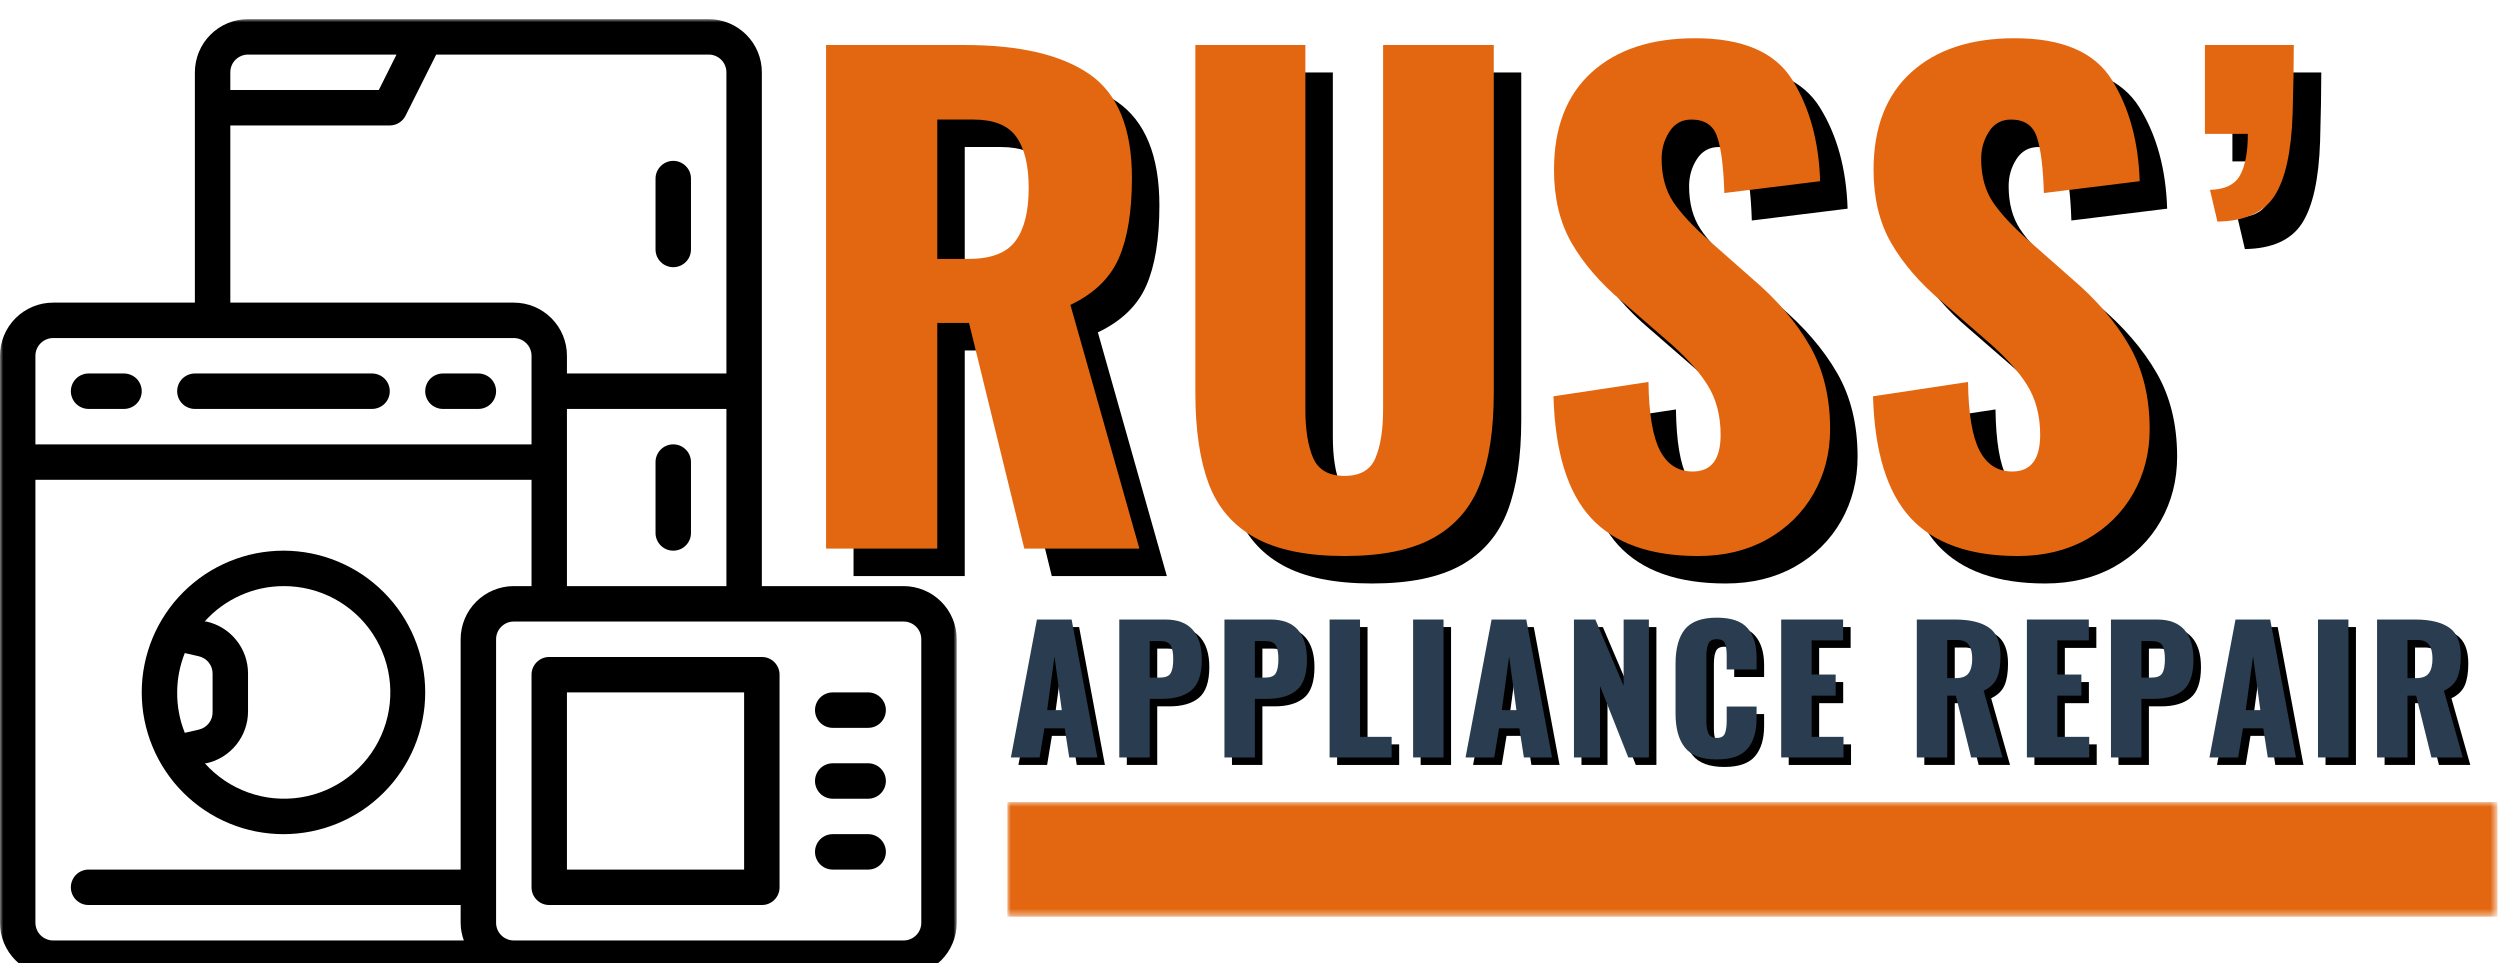 <?xml version="1.0" encoding="UTF-8"?>
<svg xmlns="http://www.w3.org/2000/svg" width="392" height="151" viewBox="0 0 392 151" fill="none">
  <g filter="url(#filter0_i_202001_394)">
    <path d="M105.568 38.896C105.938 38.896 106.292 38.823 106.63 38.682C106.969 38.542 107.271 38.344 107.531 38.083C107.792 37.823 107.995 37.521 108.136 37.182C108.276 36.839 108.344 36.484 108.344 36.115V25.005C108.344 24.635 108.276 24.281 108.136 23.943C107.995 23.599 107.792 23.302 107.531 23.042C107.271 22.781 106.969 22.578 106.63 22.438C106.292 22.297 105.938 22.224 105.568 22.224C105.198 22.224 104.844 22.297 104.505 22.438C104.162 22.578 103.865 22.781 103.604 23.042C103.344 23.302 103.141 23.599 103 23.943C102.86 24.281 102.787 24.635 102.787 25.005V36.115C102.787 36.484 102.86 36.839 103 37.182C103.141 37.521 103.344 37.823 103.604 38.083C103.865 38.344 104.162 38.542 104.505 38.682C104.844 38.823 105.198 38.896 105.568 38.896Z" fill="black"></path>
    <path d="M105.568 66.677C105.198 66.677 104.844 66.745 104.505 66.885C104.162 67.026 103.865 67.229 103.604 67.49C103.344 67.75 103.141 68.052 103 68.391C102.86 68.729 102.787 69.083 102.787 69.453V80.568C102.787 80.938 102.86 81.292 103 81.63C103.141 81.969 103.344 82.271 103.604 82.531C103.865 82.792 104.162 82.995 104.505 83.135C104.844 83.276 105.198 83.344 105.568 83.344C105.938 83.344 106.292 83.276 106.63 83.135C106.969 82.995 107.271 82.792 107.531 82.531C107.792 82.271 107.995 81.969 108.136 81.63C108.276 81.292 108.344 80.938 108.344 80.568V69.453C108.344 69.083 108.276 68.729 108.136 68.391C107.995 68.052 107.792 67.75 107.531 67.49C107.271 67.229 106.969 67.026 106.63 66.885C106.292 66.745 105.938 66.677 105.568 66.677Z" fill="black"></path>
    <path d="M44.448 127.797C45.177 127.797 45.901 127.76 46.625 127.688C47.349 127.615 48.068 127.51 48.781 127.37C49.5 127.224 50.203 127.047 50.901 126.839C51.594 126.625 52.281 126.38 52.953 126.104C53.625 125.823 54.281 125.516 54.927 125.172C55.568 124.828 56.193 124.453 56.797 124.052C57.401 123.646 57.984 123.214 58.547 122.75C59.109 122.286 59.651 121.802 60.162 121.286C60.677 120.771 61.167 120.234 61.63 119.672C62.089 119.109 62.521 118.521 62.927 117.917C63.334 117.313 63.703 116.688 64.047 116.047C64.391 115.406 64.703 114.75 64.979 114.073C65.261 113.401 65.505 112.719 65.714 112.021C65.927 111.323 66.104 110.62 66.245 109.906C66.386 109.193 66.495 108.474 66.568 107.75C66.636 107.026 66.672 106.297 66.672 105.568C66.672 104.844 66.636 104.115 66.568 103.391C66.495 102.667 66.386 101.948 66.245 101.234C66.104 100.521 65.927 99.812 65.714 99.12C65.505 98.422 65.261 97.74 64.979 97.062C64.703 96.391 64.391 95.734 64.047 95.094C63.703 94.453 63.334 93.828 62.927 93.224C62.521 92.62 62.089 92.031 61.63 91.469C61.167 90.906 60.677 90.37 60.162 89.854C59.651 89.338 59.109 88.854 58.547 88.391C57.984 87.927 57.401 87.495 56.797 87.088C56.193 86.688 55.568 86.312 54.927 85.969C54.281 85.625 53.625 85.318 52.953 85.037C52.281 84.76 51.594 84.516 50.901 84.302C50.203 84.088 49.5 83.912 48.781 83.771C48.068 83.63 47.349 83.521 46.625 83.453C45.901 83.38 45.177 83.344 44.448 83.344C43.719 83.344 42.995 83.38 42.271 83.453C41.547 83.521 40.828 83.63 40.109 83.771C39.396 83.912 38.693 84.088 37.995 84.302C37.302 84.516 36.615 84.76 35.943 85.037C35.271 85.318 34.615 85.625 33.969 85.969C33.328 86.312 32.703 86.688 32.099 87.088C31.495 87.495 30.912 87.927 30.349 88.391C29.787 88.854 29.245 89.338 28.735 89.854C28.219 90.37 27.729 90.906 27.266 91.469C26.808 92.031 26.375 92.62 25.969 93.224C25.563 93.828 25.193 94.453 24.849 95.094C24.505 95.734 24.193 96.391 23.917 97.062C23.636 97.74 23.391 98.422 23.183 99.12C22.969 99.812 22.792 100.521 22.651 101.234C22.505 101.948 22.401 102.667 22.328 103.391C22.261 104.115 22.224 104.844 22.224 105.568C22.224 106.297 22.261 107.026 22.328 107.75C22.401 108.474 22.505 109.193 22.651 109.906C22.792 110.62 22.969 111.323 23.183 112.021C23.391 112.719 23.636 113.401 23.917 114.073C24.193 114.75 24.505 115.406 24.849 116.047C25.193 116.688 25.563 117.313 25.969 117.917C26.375 118.521 26.808 119.109 27.266 119.672C27.729 120.234 28.219 120.771 28.735 121.286C29.245 121.802 29.787 122.286 30.349 122.75C30.912 123.214 31.495 123.646 32.099 124.052C32.703 124.453 33.328 124.828 33.969 125.172C34.615 125.516 35.271 125.823 35.943 126.104C36.615 126.38 37.302 126.625 37.995 126.839C38.693 127.047 39.396 127.224 40.109 127.37C40.828 127.51 41.547 127.615 42.271 127.688C42.995 127.76 43.719 127.797 44.448 127.797ZM44.448 88.901C45.141 88.896 45.834 88.938 46.521 89.021C47.209 89.104 47.891 89.229 48.563 89.396C49.234 89.562 49.896 89.771 50.542 90.021C51.188 90.271 51.818 90.557 52.427 90.885C53.037 91.213 53.625 91.578 54.193 91.984C54.755 92.385 55.297 92.818 55.807 93.287C56.318 93.755 56.797 94.255 57.245 94.781C57.693 95.312 58.109 95.865 58.49 96.448C58.865 97.026 59.209 97.63 59.516 98.25C59.818 98.875 60.084 99.516 60.307 100.172C60.531 100.828 60.714 101.495 60.854 102.172C60.995 102.849 61.094 103.536 61.151 104.229C61.209 104.917 61.219 105.609 61.188 106.302C61.162 106.995 61.084 107.682 60.969 108.365C60.854 109.052 60.693 109.724 60.495 110.385C60.292 111.052 60.052 111.698 59.771 112.333C59.49 112.969 59.172 113.583 58.813 114.177C58.453 114.771 58.063 115.339 57.63 115.885C57.203 116.427 56.74 116.943 56.25 117.432C55.755 117.917 55.234 118.375 54.682 118.797C54.136 119.219 53.557 119.604 52.964 119.953C52.365 120.302 51.745 120.615 51.109 120.891C50.469 121.161 49.818 121.396 49.151 121.589C48.484 121.781 47.813 121.927 47.125 122.036C46.443 122.146 45.75 122.208 45.057 122.229C44.365 122.25 43.672 122.229 42.984 122.167C42.292 122.104 41.609 121.995 40.932 121.844C40.255 121.693 39.589 121.505 38.938 121.271C38.287 121.036 37.651 120.766 37.031 120.453C36.412 120.141 35.813 119.792 35.24 119.406C34.662 119.016 34.115 118.594 33.589 118.141C33.068 117.688 32.573 117.198 32.115 116.682H32.365C33.287 116.479 34.156 116.125 34.959 115.625C35.766 115.12 36.464 114.5 37.057 113.76C37.651 113.021 38.104 112.203 38.422 111.307C38.734 110.411 38.891 109.49 38.891 108.542V102.599C38.891 101.651 38.734 100.729 38.422 99.833C38.104 98.938 37.651 98.12 37.057 97.38C36.464 96.641 35.766 96.021 34.959 95.516C34.156 95.016 33.287 94.662 32.365 94.458H32.084C33.662 92.698 35.521 91.333 37.677 90.365C39.828 89.396 42.089 88.912 44.448 88.901ZM27.781 105.568C27.787 103.437 28.188 101.385 28.974 99.401L31.167 99.901C31.479 99.974 31.776 100.094 32.047 100.266C32.318 100.438 32.552 100.651 32.75 100.906C32.948 101.156 33.094 101.437 33.198 101.74C33.297 102.047 33.344 102.359 33.334 102.682V108.625C33.344 108.948 33.297 109.26 33.198 109.568C33.094 109.87 32.948 110.151 32.75 110.401C32.552 110.656 32.318 110.87 32.047 111.042C31.776 111.214 31.479 111.333 31.167 111.406L28.974 111.906C28.167 109.87 27.766 107.76 27.781 105.568Z" fill="black"></path>
    <path d="M69.453 61.12H75.005C75.375 61.12 75.729 61.047 76.073 60.906C76.412 60.766 76.713 60.568 76.974 60.307C77.234 60.047 77.432 59.745 77.573 59.406C77.713 59.062 77.787 58.708 77.787 58.344C77.787 57.974 77.713 57.62 77.573 57.276C77.432 56.938 77.234 56.635 76.974 56.375C76.713 56.115 76.412 55.917 76.073 55.776C75.729 55.635 75.375 55.562 75.005 55.562H69.453C69.083 55.562 68.729 55.635 68.385 55.776C68.047 55.917 67.745 56.115 67.484 56.375C67.224 56.635 67.026 56.938 66.885 57.276C66.745 57.62 66.672 57.974 66.672 58.344C66.672 58.708 66.745 59.062 66.885 59.406C67.026 59.745 67.224 60.047 67.484 60.307C67.745 60.568 68.047 60.766 68.385 60.906C68.729 61.047 69.083 61.12 69.453 61.12Z" fill="black"></path>
    <path d="M13.891 61.12H19.443C19.812 61.12 20.167 61.047 20.505 60.906C20.849 60.766 21.151 60.568 21.412 60.307C21.672 60.047 21.87 59.745 22.01 59.406C22.151 59.062 22.224 58.708 22.224 58.344C22.224 57.974 22.151 57.62 22.01 57.276C21.87 56.938 21.672 56.635 21.412 56.375C21.151 56.115 20.849 55.917 20.505 55.776C20.167 55.635 19.812 55.562 19.443 55.562H13.891C13.521 55.562 13.167 55.635 12.823 55.776C12.484 55.917 12.182 56.115 11.922 56.375C11.662 56.635 11.463 56.938 11.323 57.276C11.182 57.62 11.109 57.974 11.109 58.344C11.109 58.708 11.182 59.062 11.323 59.406C11.463 59.745 11.662 60.047 11.922 60.307C12.182 60.568 12.484 60.766 12.823 60.906C13.167 61.047 13.521 61.12 13.891 61.12Z" fill="black"></path>
    <path d="M30.557 61.12H58.339C58.708 61.12 59.062 61.047 59.401 60.906C59.74 60.766 60.042 60.568 60.302 60.307C60.562 60.047 60.766 59.745 60.906 59.406C61.047 59.062 61.115 58.708 61.115 58.344C61.115 57.974 61.047 57.62 60.906 57.276C60.766 56.938 60.562 56.635 60.302 56.375C60.042 56.115 59.74 55.917 59.401 55.776C59.062 55.635 58.708 55.562 58.339 55.562H30.557C30.188 55.562 29.833 55.635 29.495 55.776C29.151 55.917 28.854 56.115 28.594 56.375C28.333 56.635 28.13 56.938 27.99 57.276C27.849 57.62 27.781 57.974 27.781 58.344C27.781 58.708 27.849 59.062 27.99 59.406C28.13 59.745 28.333 60.047 28.594 60.307C28.854 60.568 29.151 60.766 29.495 60.906C29.833 61.047 30.188 61.12 30.557 61.12Z" fill="black"></path>
    <mask id="mask0_202001_394" style="mask-type:luminance" maskUnits="userSpaceOnUse" x="0" y="0" width="151" height="151">
      <path d="M0 0H150.016V150.021H0V0Z" fill="white"></path>
    </mask>
    <g mask="url(#mask0_202001_394)">
      <path d="M141.682 88.901H119.458V8.333C119.458 7.786 119.406 7.245 119.297 6.708C119.193 6.172 119.031 5.651 118.823 5.146C118.615 4.641 118.359 4.161 118.052 3.703C117.75 3.25 117.401 2.828 117.016 2.443C116.63 2.057 116.208 1.708 115.755 1.406C115.297 1.099 114.818 0.844 114.313 0.635C113.807 0.427 113.286 0.266 112.75 0.161C112.214 0.052 111.672 0 111.125 0H38.891C38.344 0 37.802 0.052 37.266 0.161C36.729 0.266 36.208 0.427 35.703 0.635C35.198 0.844 34.719 1.099 34.26 1.406C33.807 1.708 33.385 2.057 33 2.443C32.609 2.828 32.266 3.25 31.963 3.703C31.656 4.161 31.401 4.641 31.193 5.146C30.984 5.651 30.823 6.172 30.719 6.708C30.609 7.245 30.557 7.786 30.557 8.333V44.453H8.333C7.786 44.453 7.245 44.505 6.708 44.609C6.172 44.719 5.646 44.875 5.141 45.083C4.635 45.297 4.156 45.552 3.703 45.854C3.245 46.161 2.828 46.505 2.438 46.891C2.052 47.281 1.708 47.698 1.401 48.156C1.099 48.609 0.844 49.089 0.63 49.594C0.422 50.104 0.266 50.625 0.156 51.161C0.052 51.698 0 52.24 0 52.786V141.688C0 142.234 0.052 142.776 0.156 143.313C0.266 143.849 0.422 144.37 0.63 144.875C0.844 145.38 1.099 145.859 1.401 146.318C1.708 146.771 2.052 147.193 2.438 147.578C2.828 147.964 3.245 148.313 3.703 148.615C4.156 148.922 4.635 149.177 5.141 149.385C5.646 149.594 6.172 149.755 6.708 149.859C7.245 149.969 7.786 150.021 8.333 150.021H141.682C142.229 150.021 142.771 149.969 143.307 149.859C143.844 149.755 144.365 149.594 144.87 149.385C145.38 149.177 145.859 148.922 146.313 148.615C146.766 148.313 147.188 147.964 147.578 147.578C147.964 147.193 148.307 146.771 148.615 146.318C148.917 145.859 149.172 145.38 149.38 144.875C149.594 144.37 149.75 143.849 149.859 143.313C149.964 142.776 150.016 142.234 150.016 141.688V97.234C150.016 96.688 149.964 96.146 149.859 95.609C149.75 95.073 149.594 94.552 149.38 94.047C149.172 93.542 148.917 93.062 148.615 92.604C148.307 92.151 147.964 91.729 147.578 91.344C147.188 90.953 146.766 90.609 146.313 90.307C145.859 90 145.38 89.745 144.87 89.537C144.365 89.328 143.844 89.167 143.307 89.062C142.771 88.953 142.229 88.901 141.682 88.901ZM88.896 88.901V61.12H113.901V88.901H88.896ZM36.115 8.333C36.115 7.969 36.182 7.615 36.323 7.271C36.464 6.932 36.667 6.63 36.927 6.37C37.188 6.109 37.49 5.911 37.828 5.771C38.167 5.625 38.521 5.557 38.891 5.557H62.172L59.396 11.115H36.115V8.333ZM36.115 16.672H61.115C61.641 16.667 62.125 16.531 62.568 16.255C63.016 15.979 63.354 15.609 63.589 15.141L68.396 5.557H111.125C111.49 5.557 111.844 5.625 112.188 5.771C112.526 5.911 112.828 6.109 113.089 6.37C113.349 6.63 113.547 6.932 113.688 7.271C113.833 7.615 113.901 7.969 113.901 8.333V55.562H88.896V52.786C88.896 52.24 88.844 51.698 88.74 51.161C88.63 50.625 88.474 50.104 88.266 49.594C88.052 49.089 87.797 48.609 87.495 48.156C87.188 47.698 86.844 47.281 86.458 46.891C86.068 46.505 85.651 46.161 85.193 45.854C84.74 45.552 84.26 45.297 83.755 45.083C83.25 44.875 82.724 44.719 82.188 44.609C81.651 44.505 81.109 44.453 80.562 44.453H36.115V16.672ZM8.333 50.005H80.562C80.932 50.005 81.287 50.078 81.625 50.219C81.969 50.359 82.266 50.562 82.526 50.823C82.787 51.083 82.99 51.38 83.13 51.724C83.271 52.062 83.344 52.417 83.344 52.786V66.677H5.552V52.786C5.552 52.417 5.625 52.062 5.766 51.724C5.906 51.38 6.109 51.083 6.37 50.823C6.63 50.562 6.927 50.359 7.271 50.219C7.609 50.078 7.964 50.005 8.333 50.005ZM5.552 141.688V72.234H83.344V88.901H80.562C80.016 88.901 79.474 88.953 78.938 89.062C78.401 89.167 77.88 89.328 77.375 89.537C76.87 89.745 76.391 90 75.932 90.307C75.479 90.609 75.057 90.953 74.672 91.344C74.281 91.729 73.938 92.151 73.635 92.604C73.328 93.062 73.073 93.542 72.865 94.047C72.656 94.552 72.495 95.073 72.391 95.609C72.281 96.146 72.229 96.688 72.229 97.234V133.349H13.891C13.521 133.349 13.167 133.422 12.823 133.563C12.484 133.703 12.182 133.906 11.922 134.167C11.662 134.427 11.463 134.724 11.323 135.068C11.182 135.406 11.109 135.76 11.109 136.13C11.109 136.5 11.182 136.854 11.323 137.193C11.463 137.531 11.662 137.833 11.922 138.094C12.182 138.354 12.484 138.557 12.823 138.698C13.167 138.839 13.521 138.906 13.891 138.906H72.229V141.688C72.234 142.641 72.401 143.568 72.729 144.464H8.333C7.964 144.464 7.609 144.396 7.271 144.25C6.927 144.109 6.63 143.911 6.37 143.651C6.109 143.391 5.906 143.089 5.766 142.75C5.625 142.406 5.552 142.052 5.552 141.688ZM144.458 141.688C144.458 142.052 144.391 142.406 144.25 142.75C144.109 143.089 143.906 143.391 143.646 143.651C143.385 143.911 143.089 144.109 142.745 144.25C142.406 144.396 142.052 144.464 141.682 144.464H80.562C80.193 144.464 79.838 144.396 79.5 144.25C79.162 144.109 78.859 143.911 78.599 143.651C78.338 143.391 78.135 143.089 77.995 142.75C77.854 142.406 77.787 142.052 77.787 141.688V97.234C77.787 96.87 77.854 96.51 77.995 96.172C78.135 95.833 78.338 95.531 78.599 95.271C78.859 95.01 79.162 94.812 79.5 94.667C79.838 94.526 80.193 94.458 80.562 94.458H141.682C142.052 94.458 142.406 94.526 142.745 94.667C143.089 94.812 143.385 95.01 143.646 95.271C143.906 95.531 144.109 95.833 144.25 96.172C144.391 96.51 144.458 96.87 144.458 97.234V141.688Z" fill="black"></path>
    </g>
    <path d="M119.458 100.016H86.12C85.75 100.016 85.396 100.083 85.057 100.224C84.719 100.365 84.417 100.568 84.156 100.828C83.896 101.089 83.693 101.391 83.552 101.729C83.412 102.068 83.344 102.422 83.344 102.792V136.13C83.344 136.5 83.412 136.854 83.552 137.193C83.693 137.531 83.896 137.833 84.156 138.094C84.417 138.354 84.719 138.557 85.057 138.698C85.396 138.839 85.75 138.906 86.12 138.906H119.458C119.828 138.906 120.182 138.839 120.521 138.698C120.859 138.557 121.161 138.354 121.422 138.094C121.682 137.833 121.885 137.531 122.026 137.193C122.167 136.854 122.234 136.5 122.234 136.13V102.792C122.234 102.422 122.167 102.068 122.026 101.729C121.885 101.391 121.682 101.089 121.422 100.828C121.161 100.568 120.859 100.365 120.521 100.224C120.182 100.083 119.828 100.016 119.458 100.016ZM116.677 133.349H88.896V105.568H116.677V133.349Z" fill="black"></path>
    <path d="M136.125 116.682H130.568C130.203 116.682 129.849 116.755 129.505 116.896C129.167 117.036 128.864 117.234 128.604 117.495C128.344 117.755 128.146 118.057 128.005 118.396C127.864 118.74 127.792 119.094 127.792 119.458C127.792 119.828 127.864 120.182 128.005 120.526C128.146 120.865 128.344 121.167 128.604 121.427C128.864 121.688 129.167 121.885 129.505 122.026C129.849 122.167 130.203 122.24 130.568 122.24H136.125C136.495 122.24 136.849 122.167 137.187 122.026C137.531 121.885 137.828 121.688 138.088 121.427C138.349 121.167 138.552 120.865 138.693 120.526C138.833 120.182 138.906 119.828 138.906 119.458C138.906 119.094 138.833 118.74 138.693 118.396C138.552 118.057 138.349 117.755 138.088 117.495C137.828 117.234 137.531 117.036 137.187 116.896C136.849 116.755 136.495 116.682 136.125 116.682Z" fill="black"></path>
    <path d="M136.125 105.568H130.568C130.203 105.568 129.849 105.641 129.505 105.781C129.167 105.922 128.864 106.125 128.604 106.385C128.344 106.646 128.146 106.943 128.005 107.286C127.864 107.625 127.792 107.979 127.792 108.349C127.792 108.719 127.864 109.073 128.005 109.411C128.146 109.75 128.344 110.052 128.604 110.313C128.864 110.573 129.167 110.776 129.505 110.917C129.849 111.057 130.203 111.125 130.568 111.125H136.125C136.495 111.125 136.849 111.057 137.187 110.917C137.531 110.776 137.828 110.573 138.088 110.313C138.349 110.052 138.552 109.75 138.693 109.411C138.833 109.073 138.906 108.719 138.906 108.349C138.906 107.979 138.833 107.625 138.693 107.286C138.552 106.943 138.349 106.646 138.088 106.385C137.828 106.125 137.531 105.922 137.187 105.781C136.849 105.641 136.495 105.568 136.125 105.568Z" fill="black"></path>
    <path d="M136.125 127.797H130.568C130.203 127.797 129.849 127.865 129.505 128.005C129.167 128.146 128.864 128.349 128.604 128.609C128.344 128.87 128.146 129.172 128.005 129.51C127.864 129.849 127.792 130.203 127.792 130.573C127.792 130.943 127.864 131.297 128.005 131.635C128.146 131.979 128.344 132.276 128.604 132.536C128.864 132.797 129.167 133 129.505 133.141C129.849 133.281 130.203 133.349 130.568 133.349H136.125C136.495 133.349 136.849 133.281 137.187 133.141C137.531 133 137.828 132.797 138.088 132.536C138.349 132.276 138.552 131.979 138.693 131.635C138.833 131.297 138.906 130.943 138.906 130.573C138.906 130.203 138.833 129.849 138.693 129.51C138.552 129.172 138.349 128.87 138.088 128.609C137.828 128.349 137.531 128.146 137.187 128.005C136.849 127.865 136.495 127.797 136.125 127.797Z" fill="black"></path>
    <mask id="mask1_202001_394" style="mask-type:luminance" maskUnits="userSpaceOnUse" x="157" y="122" width="235" height="19">
      <path d="M157.948 122.703H391.422V140.589H157.948V122.703Z" fill="white"></path>
    </mask>
    <g mask="url(#mask1_202001_394)">
      <path d="M157.948 122.766H391.604V140.74H157.948V122.766Z" fill="#E36711"></path>
    </g>
    <path d="M133.835 8.366H155.564C164.2 8.366 170.731 9.897 175.147 12.95C179.575 16.007 181.793 21.429 181.793 29.22C181.793 34.486 181.106 38.679 179.731 41.804C178.366 44.918 175.84 47.356 172.147 49.116L182.96 87.325H164.918L156.252 51.95H151.272V87.325H133.835V8.366ZM156.147 41.908C159.658 41.908 162.111 40.986 163.502 39.137C164.903 37.278 165.606 34.491 165.606 30.783C165.606 27.215 164.95 24.533 163.647 22.741C162.356 20.95 160.116 20.054 156.939 20.054H151.272V41.908H156.147Z" fill="black"></path>
    <path d="M215.136 88.491C209.219 88.491 204.537 87.533 201.094 85.616C197.646 83.7 195.225 80.877 193.824 77.137C192.433 73.403 191.74 68.647 191.74 62.866V8.366H208.99V65.491C208.99 68.674 209.391 71.21 210.199 73.095C211.016 74.986 212.662 75.929 215.136 75.929C217.594 75.929 219.209 74.986 219.99 73.095C220.782 71.21 221.178 68.674 221.178 65.491V8.366H238.532V62.866C238.532 68.647 237.813 73.403 236.386 77.137C234.954 80.877 232.532 83.7 229.115 85.616C225.699 87.533 221.037 88.491 215.136 88.491Z" fill="black"></path>
    <path d="M270.601 88.491C263.059 88.491 257.445 86.502 253.768 82.512C250.101 78.512 248.143 72.158 247.893 63.45L262.788 61.2C262.856 66.2 263.46 69.793 264.601 71.97C265.736 74.153 267.445 75.241 269.726 75.241C272.643 75.241 274.101 73.325 274.101 69.491C274.101 66.439 273.398 63.804 271.997 61.595C270.606 59.387 268.419 57.012 265.434 54.47L258.601 48.533C255.226 45.673 252.606 42.637 250.747 39.429C248.898 36.21 247.976 32.382 247.976 27.95C247.976 21.325 249.939 16.231 253.872 12.658C257.799 9.09 263.21 7.304 270.101 7.304C277.57 7.304 282.653 9.486 285.351 13.845C288.059 18.194 289.507 23.486 289.705 29.72L274.684 31.575C274.559 27.481 274.184 24.533 273.559 22.741C272.945 20.95 271.601 20.054 269.518 20.054C268.028 20.054 266.877 20.694 266.059 21.97C265.252 23.236 264.851 24.648 264.851 26.2C264.851 28.866 265.445 31.111 266.643 32.929C267.851 34.752 269.788 36.835 272.455 39.179L278.976 44.929C282.877 48.236 285.898 51.741 288.038 55.45C290.189 59.158 291.268 63.548 291.268 68.616C291.268 72.314 290.403 75.674 288.684 78.7C286.96 81.715 284.538 84.106 281.413 85.866C278.299 87.616 274.695 88.491 270.601 88.491Z" fill="black"></path>
    <path d="M320.706 88.491C313.164 88.491 307.55 86.502 303.873 82.512C300.206 78.512 298.248 72.158 297.998 63.45L312.893 61.2C312.961 66.2 313.565 69.793 314.706 71.97C315.841 74.153 317.55 75.241 319.831 75.241C322.748 75.241 324.206 73.325 324.206 69.491C324.206 66.439 323.503 63.804 322.102 61.595C320.711 59.387 318.524 57.012 315.539 54.47L308.706 48.533C305.331 45.673 302.711 42.637 300.852 39.429C299.003 36.21 298.081 32.382 298.081 27.95C298.081 21.325 300.044 16.231 303.977 12.658C307.904 9.09 313.315 7.304 320.206 7.304C327.675 7.304 332.758 9.486 335.456 13.845C338.164 18.194 339.612 23.486 339.81 29.72L324.789 31.575C324.664 27.481 324.289 24.533 323.664 22.741C323.05 20.95 321.706 20.054 319.623 20.054C318.133 20.054 316.982 20.694 316.164 21.97C315.357 23.236 314.956 24.648 314.956 26.2C314.956 28.866 315.55 31.111 316.748 32.929C317.956 34.752 319.893 36.835 322.56 39.179L329.081 44.929C332.982 48.236 336.003 51.741 338.143 55.45C340.294 59.158 341.373 63.548 341.373 68.616C341.373 72.314 340.508 75.674 338.789 78.7C337.065 81.715 334.643 84.106 331.518 85.866C328.404 87.616 324.8 88.491 320.706 88.491Z" fill="black"></path>
    <path d="M350.832 31.075C353.166 31.023 354.733 30.262 355.541 28.804C356.358 27.335 356.77 25.168 356.77 22.304H350.041V8.366H363.978C363.978 11.299 363.916 14.903 363.791 19.179C363.593 25.095 362.65 29.377 360.957 32.012C359.259 34.637 356.275 35.986 351.999 36.054L350.832 31.075Z" fill="black"></path>
    <path d="M129.527 4.058H151.256C159.891 4.058 166.423 5.589 170.839 8.641C175.266 11.698 177.485 17.12 177.485 24.912C177.485 30.178 176.798 34.37 175.423 37.495C174.058 40.61 171.532 43.047 167.839 44.808L178.652 83.016H160.61L151.944 47.641H146.964V83.016H129.527V4.058ZM151.839 37.6C155.35 37.6 157.803 36.678 159.194 34.829C160.595 32.969 161.298 30.183 161.298 26.475C161.298 22.907 160.641 20.225 159.339 18.433C158.048 16.641 155.808 15.745 152.631 15.745H146.964V37.6H151.839Z" fill="#E36711"></path>
    <path d="M210.828 84.183C204.911 84.183 200.229 83.225 196.786 81.308C193.338 79.391 190.917 76.568 189.515 72.829C188.125 69.094 187.432 64.339 187.432 58.558V4.058H204.682V61.183C204.682 64.365 205.083 66.902 205.89 68.787C206.708 70.678 208.354 71.62 210.828 71.62C213.286 71.62 214.901 70.678 215.682 68.787C216.474 66.902 216.87 64.365 216.87 61.183V4.058H234.224V58.558C234.224 64.339 233.505 69.094 232.078 72.829C230.646 76.568 228.224 79.391 224.807 81.308C221.39 83.225 216.729 84.183 210.828 84.183Z" fill="#E36711"></path>
    <path d="M266.292 84.183C258.751 84.183 253.136 82.193 249.459 78.204C245.792 74.204 243.834 67.85 243.584 59.141L258.48 56.891C258.548 61.891 259.152 65.485 260.292 67.662C261.428 69.844 263.136 70.933 265.417 70.933C268.334 70.933 269.792 69.016 269.792 65.183C269.792 62.131 269.089 59.495 267.688 57.287C266.298 55.079 264.11 52.704 261.126 50.162L254.292 44.225C250.917 41.365 248.298 38.329 246.438 35.12C244.589 31.902 243.667 28.073 243.667 23.641C243.667 17.016 245.631 11.922 249.563 8.35C253.49 4.782 258.902 2.995 265.792 2.995C273.261 2.995 278.344 5.178 281.042 9.537C283.751 13.886 285.199 19.178 285.396 25.412L270.376 27.266C270.251 23.172 269.876 20.225 269.251 18.433C268.636 16.641 267.292 15.745 265.209 15.745C263.719 15.745 262.568 16.386 261.751 17.662C260.943 18.928 260.542 20.339 260.542 21.891C260.542 24.558 261.136 26.803 262.334 28.62C263.542 30.443 265.48 32.527 268.146 34.87L274.667 40.62C278.568 43.928 281.589 47.433 283.73 51.141C285.881 54.85 286.959 59.24 286.959 64.308C286.959 68.006 286.094 71.365 284.376 74.391C282.652 77.407 280.23 79.797 277.105 81.558C273.99 83.308 270.386 84.183 266.292 84.183Z" fill="#E36711"></path>
    <path d="M316.398 84.183C308.856 84.183 303.242 82.193 299.564 78.204C295.898 74.204 293.939 67.85 293.689 59.141L308.585 56.891C308.653 61.891 309.257 65.485 310.398 67.662C311.533 69.844 313.242 70.933 315.523 70.933C318.439 70.933 319.898 69.016 319.898 65.183C319.898 62.131 319.195 59.495 317.794 57.287C316.403 55.079 314.215 52.704 311.231 50.162L304.398 44.225C301.023 41.365 298.403 38.329 296.544 35.12C294.695 31.902 293.773 28.073 293.773 23.641C293.773 17.016 295.736 11.922 299.669 8.35C303.596 4.782 309.007 2.995 315.898 2.995C323.367 2.995 328.45 5.178 331.148 9.537C333.856 13.886 335.304 19.178 335.502 25.412L320.481 27.266C320.356 23.172 319.981 20.225 319.356 18.433C318.742 16.641 317.398 15.745 315.314 15.745C313.825 15.745 312.674 16.386 311.856 17.662C311.049 18.928 310.648 20.339 310.648 21.891C310.648 24.558 311.242 26.803 312.439 28.62C313.648 30.443 315.585 32.527 318.252 34.87L324.773 40.62C328.674 43.928 331.695 47.433 333.835 51.141C335.986 54.85 337.064 59.24 337.064 64.308C337.064 68.006 336.2 71.365 334.481 74.391C332.757 77.407 330.335 79.797 327.21 81.558C324.096 83.308 320.492 84.183 316.398 84.183Z" fill="#E36711"></path>
    <path d="M346.524 26.766C348.857 26.714 350.425 25.954 351.232 24.495C352.05 23.027 352.461 20.86 352.461 17.995H345.732V4.058H359.669C359.669 6.99 359.607 10.594 359.482 14.87C359.284 20.787 358.341 25.068 356.649 27.704C354.951 30.329 351.966 31.678 347.69 31.745L346.524 26.766Z" fill="#E36711"></path>
    <path d="M163.77 95.321H169.208L173.25 116.946H168.833L168.125 112.383H164.937L164.187 116.946H159.687L163.77 95.321ZM167.666 109.529L166.52 101.092L165.375 109.529H167.666Z" fill="black"></path>
    <path d="M176.684 95.321H183.934C185.835 95.321 187.257 95.863 188.204 96.946C189.147 98.019 189.621 99.566 189.621 101.592C189.621 103.915 189.069 105.524 187.975 106.425C186.892 107.316 185.355 107.758 183.371 107.758H181.454V116.946H176.684V95.321ZM183.059 104.425C183.892 104.425 184.444 104.206 184.725 103.758C185.001 103.316 185.142 102.571 185.142 101.529C185.142 100.561 185.007 99.842 184.746 99.383C184.48 98.925 183.913 98.696 183.038 98.696H181.454V104.425H183.059Z" fill="black"></path>
    <path d="M193.172 95.321H200.422C202.323 95.321 203.745 95.863 204.693 96.946C205.635 98.019 206.109 99.566 206.109 101.592C206.109 103.915 205.557 105.524 204.464 106.425C203.38 107.316 201.844 107.758 199.859 107.758H197.943V116.946H193.172V95.321ZM199.547 104.425C200.38 104.425 200.932 104.206 201.214 103.758C201.49 103.316 201.63 102.571 201.63 101.529C201.63 100.561 201.495 99.842 201.234 99.383C200.969 98.925 200.401 98.696 199.526 98.696H197.943V104.425H199.547Z" fill="black"></path>
    <path d="M209.661 95.321H214.431V113.717H219.39V116.946H209.661V95.321Z" fill="black"></path>
    <path d="M222.755 95.321H227.526V116.946H222.755V95.321Z" fill="black"></path>
    <path d="M235.06 95.321H240.498L244.54 116.946H240.123L239.415 112.383H236.227L235.477 116.946H230.977L235.06 95.321ZM238.956 109.529L237.81 101.092L236.665 109.529H238.956Z" fill="black"></path>
    <path d="M247.974 95.321H251.328L255.765 105.738V95.321H259.724V116.946H256.494L252.057 105.738V116.946H247.974V95.321Z" fill="black"></path>
    <path d="M270.382 117.258C268.034 117.258 266.367 116.644 265.382 115.404C264.393 114.17 263.903 112.394 263.903 110.071V102.258C263.903 99.883 264.388 98.087 265.362 96.863C266.346 95.644 268.018 95.029 270.382 95.029C272.643 95.029 274.247 95.581 275.195 96.675C276.138 97.758 276.612 99.295 276.612 101.279V103.154H271.924V100.988C271.924 100.154 271.83 99.519 271.653 99.071C271.487 98.628 271.06 98.404 270.382 98.404C269.7 98.404 269.257 98.644 269.049 99.113C268.841 99.587 268.737 100.238 268.737 101.071V111.238C268.737 112.087 268.846 112.738 269.07 113.196C269.289 113.654 269.726 113.883 270.382 113.883C271.034 113.883 271.45 113.654 271.632 113.196C271.825 112.738 271.924 112.087 271.924 111.238V108.967H276.612V110.842C276.612 112.873 276.138 114.446 275.195 115.571C274.247 116.696 272.643 117.258 270.382 117.258Z" fill="black"></path>
    <path d="M280.47 95.321H290.179V98.592H285.241V103.946H289.012V107.258H285.241V113.717H290.241V116.946H280.47V95.321Z" fill="black"></path>
    <path d="M301.734 95.321H307.693C310.052 95.321 311.839 95.748 313.047 96.592C314.255 97.425 314.859 98.915 314.859 101.05C314.859 102.482 314.672 103.628 314.297 104.488C313.922 105.337 313.224 106.003 312.214 106.488L315.172 116.946H310.255L307.859 107.258H306.505V116.946H301.734V95.321ZM307.839 104.508C308.797 104.508 309.464 104.258 309.839 103.758C310.224 103.248 310.422 102.482 310.422 101.467C310.422 100.498 310.24 99.769 309.88 99.279C309.531 98.779 308.922 98.529 308.047 98.529H306.505V104.508H307.839Z" fill="black"></path>
    <path d="M318.997 95.321H328.705V98.592H323.767V103.946H327.538V107.258H323.767V113.717H328.767V116.946H318.997V95.321Z" fill="black"></path>
    <path d="M332.177 95.321H339.427C341.328 95.321 342.75 95.863 343.698 96.946C344.64 98.019 345.114 99.566 345.114 101.592C345.114 103.915 344.562 105.524 343.468 106.425C342.385 107.316 340.849 107.758 338.864 107.758H336.948V116.946H332.177V95.321ZM338.552 104.425C339.385 104.425 339.937 104.206 340.218 103.758C340.494 103.316 340.635 102.571 340.635 101.529C340.635 100.561 340.5 99.842 340.239 99.383C339.974 98.925 339.406 98.696 338.531 98.696H336.948V104.425H338.552Z" fill="black"></path>
    <path d="M351.707 95.321H357.144L361.186 116.946H356.769L356.061 112.383H352.874L352.124 116.946H347.624L351.707 95.321ZM355.603 109.529L354.457 101.092L353.311 109.529H355.603Z" fill="black"></path>
    <path d="M364.641 95.321H369.412V116.946H364.641V95.321Z" fill="black"></path>
    <path d="M373.905 95.321H379.863C382.222 95.321 384.009 95.748 385.217 96.592C386.426 97.425 387.03 98.915 387.03 101.05C387.03 102.482 386.842 103.628 386.467 104.488C386.092 105.337 385.394 106.003 384.384 106.488L387.342 116.946H382.426L380.03 107.258H378.676V116.946H373.905V95.321ZM380.009 104.508C380.967 104.508 381.634 104.258 382.009 103.758C382.394 103.248 382.592 102.482 382.592 101.467C382.592 100.498 382.41 99.769 382.051 99.279C381.702 98.779 381.092 98.529 380.217 98.529H378.676V104.508H380.009Z" fill="black"></path>
    <path d="M162.591 94.142H168.029L172.07 115.767H167.654L166.945 111.204H163.758L163.008 115.767H158.508L162.591 94.142ZM166.487 108.35L165.341 99.913L164.195 108.35H166.487Z" fill="#2A3D50"></path>
    <path d="M175.504 94.142H182.754C184.655 94.142 186.077 94.683 187.025 95.767C187.968 96.84 188.442 98.387 188.442 100.413C188.442 102.736 187.89 104.345 186.796 105.246C185.713 106.137 184.176 106.579 182.192 106.579H180.275V115.767H175.504V94.142ZM181.879 103.246C182.713 103.246 183.265 103.027 183.546 102.579C183.822 102.137 183.963 101.392 183.963 100.35C183.963 99.381 183.827 98.663 183.567 98.204C183.301 97.746 182.734 97.517 181.859 97.517H180.275V103.246H181.879Z" fill="#2A3D50"></path>
    <path d="M191.993 94.142H199.243C201.144 94.142 202.566 94.683 203.514 95.767C204.457 96.84 204.931 98.387 204.931 100.413C204.931 102.736 204.379 104.345 203.285 105.246C202.201 106.137 200.665 106.579 198.681 106.579H196.764V115.767H191.993V94.142ZM198.368 103.246C199.201 103.246 199.754 103.027 200.035 102.579C200.311 102.137 200.451 101.392 200.451 100.35C200.451 99.381 200.316 98.663 200.056 98.204C199.79 97.746 199.222 97.517 198.347 97.517H196.764V103.246H198.368Z" fill="#2A3D50"></path>
    <path d="M208.481 94.142H213.252V112.538H218.211V115.767H208.481V94.142Z" fill="#2A3D50"></path>
    <path d="M221.576 94.142H226.347V115.767H221.576V94.142Z" fill="#2A3D50"></path>
    <path d="M233.881 94.142H239.319L243.36 115.767H238.944L238.235 111.204H235.048L234.298 115.767H229.798L233.881 94.142ZM237.777 108.35L236.631 99.913L235.485 108.35H237.777Z" fill="#2A3D50"></path>
    <path d="M246.794 94.142H250.149L254.586 104.559V94.142H258.544V115.767H255.315L250.878 104.559V115.767H246.794V94.142Z" fill="#2A3D50"></path>
    <path d="M269.204 116.079C266.855 116.079 265.188 115.465 264.204 114.225C263.214 112.991 262.725 111.215 262.725 108.892V101.079C262.725 98.704 263.209 96.907 264.183 95.683C265.167 94.465 266.839 93.85 269.204 93.85C271.464 93.85 273.068 94.402 274.016 95.496C274.959 96.579 275.433 98.116 275.433 100.1V101.975H270.745V99.808C270.745 98.975 270.652 98.34 270.475 97.892C270.308 97.449 269.881 97.225 269.204 97.225C268.521 97.225 268.079 97.465 267.87 97.933C267.662 98.407 267.558 99.058 267.558 99.892V110.059C267.558 110.907 267.667 111.559 267.891 112.017C268.11 112.475 268.548 112.704 269.204 112.704C269.855 112.704 270.271 112.475 270.454 112.017C270.646 111.559 270.745 110.907 270.745 110.059V107.788H275.433V109.663C275.433 111.694 274.959 113.267 274.016 114.392C273.068 115.517 271.464 116.079 269.204 116.079Z" fill="#2A3D50"></path>
    <path d="M279.291 94.142H288.999V97.413H284.062V102.767H287.833V106.079H284.062V112.538H289.062V115.767H279.291V94.142Z" fill="#2A3D50"></path>
    <path d="M300.555 94.142H306.514C308.873 94.142 310.659 94.569 311.868 95.413C313.076 96.246 313.68 97.736 313.68 99.871C313.68 101.303 313.493 102.449 313.118 103.309C312.743 104.157 312.045 104.824 311.034 105.309L313.993 115.767H309.076L306.68 106.079H305.326V115.767H300.555V94.142ZM306.659 103.329C307.618 103.329 308.284 103.079 308.659 102.579C309.045 102.069 309.243 101.303 309.243 100.288C309.243 99.319 309.06 98.59 308.701 98.1C308.352 97.6 307.743 97.35 306.868 97.35H305.326V103.329H306.659Z" fill="#2A3D50"></path>
    <path d="M317.817 94.142H327.526V97.413H322.588V102.767H326.359V106.079H322.588V112.538H327.588V115.767H317.817V94.142Z" fill="#2A3D50"></path>
    <path d="M330.998 94.142H338.248C340.149 94.142 341.57 94.683 342.518 95.767C343.461 96.84 343.935 98.387 343.935 100.413C343.935 102.736 343.383 104.345 342.289 105.246C341.206 106.137 339.669 106.579 337.685 106.579H335.768V115.767H330.998V94.142ZM337.373 103.246C338.206 103.246 338.758 103.027 339.039 102.579C339.315 102.137 339.456 101.392 339.456 100.35C339.456 99.381 339.32 98.663 339.06 98.204C338.794 97.746 338.227 97.517 337.352 97.517H335.768V103.246H337.373Z" fill="#2A3D50"></path>
    <path d="M350.528 94.142H355.965L360.007 115.767H355.59L354.882 111.204H351.694L350.944 115.767H346.444L350.528 94.142ZM354.424 108.35L353.278 99.913L352.132 108.35H354.424Z" fill="#2A3D50"></path>
    <path d="M363.462 94.142H368.233V115.767H363.462V94.142Z" fill="#2A3D50"></path>
    <path d="M372.726 94.142H378.684C381.043 94.142 382.83 94.569 384.038 95.413C385.246 96.246 385.851 97.736 385.851 99.871C385.851 101.303 385.663 102.449 385.288 103.309C384.913 104.157 384.215 104.824 383.205 105.309L386.163 115.767H381.246L378.851 106.079H377.496V115.767H372.726V94.142ZM378.83 103.329C379.788 103.329 380.455 103.079 380.83 102.579C381.215 102.069 381.413 101.303 381.413 100.288C381.413 99.319 381.231 98.59 380.871 98.1C380.522 97.6 379.913 97.35 379.038 97.35H377.496V103.329H378.83Z" fill="#2A3D50"></path>
  </g>
  <defs>
    <filter id="filter0_i_202001_394" x="0" y="0" width="391.422" height="153.021" color-interpolation-filters="sRGB">
      <feFlood flood-opacity="0" result="BackgroundImageFix"></feFlood>
      <feBlend mode="normal" in="SourceGraphic" in2="BackgroundImageFix" result="shape"></feBlend>
      <feColorMatrix in="SourceAlpha" type="matrix" values="0 0 0 0 0 0 0 0 0 0 0 0 0 0 0 0 0 0 127 0" result="hardAlpha"></feColorMatrix>
      <feOffset dy="3"></feOffset>
      <feGaussianBlur stdDeviation="3"></feGaussianBlur>
      <feComposite in2="hardAlpha" operator="arithmetic" k2="-1" k3="1"></feComposite>
      <feColorMatrix type="matrix" values="0 0 0 0 0 0 0 0 0 0 0 0 0 0 0 0 0 0 0.8 0"></feColorMatrix>
      <feBlend mode="normal" in2="shape" result="effect1_innerShadow_202001_394"></feBlend>
    </filter>
  </defs>
</svg>
